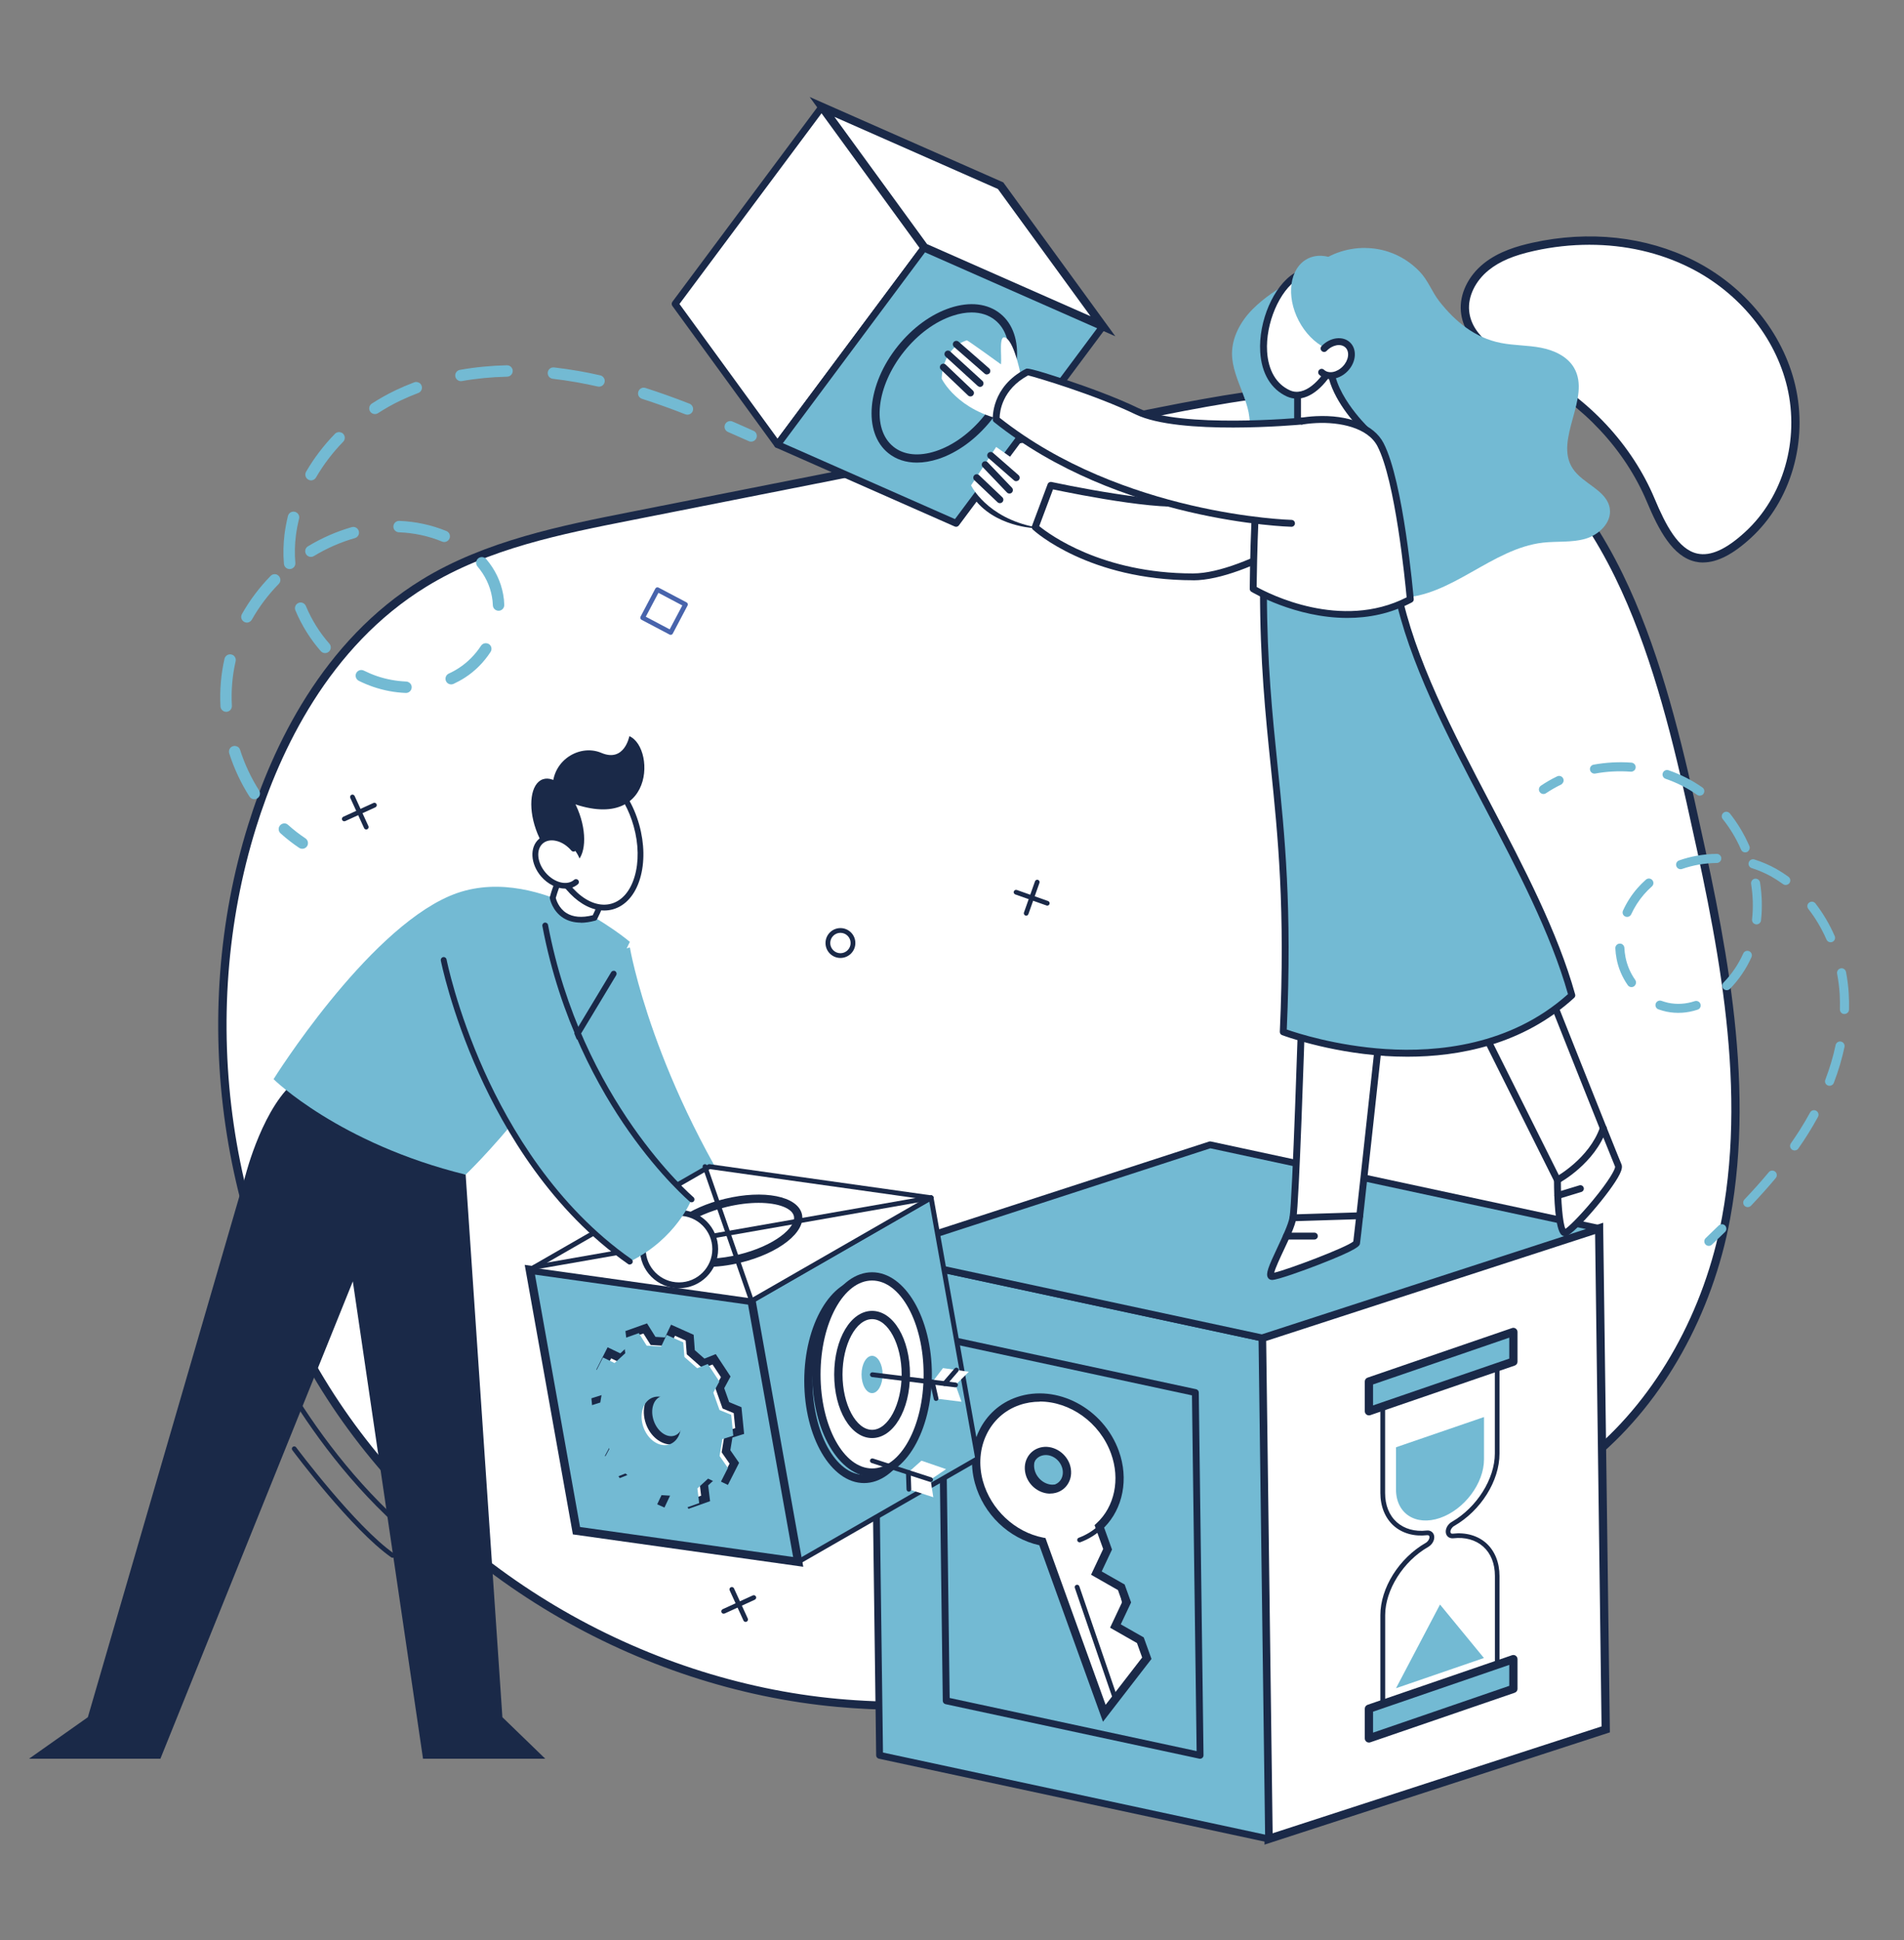 <?xml version="1.0" encoding="UTF-8"?>
<svg id="Ebene_1" xmlns="http://www.w3.org/2000/svg" version="1.1" viewBox="0 0 265.29 270.28">
  <rect x="0" y="0" width="265.29" height="270.28" fill="#808080" stroke="none"/>
  <!-- Generator: Adobe Illustrator 29.1.0, SVG Export Plug-In . SVG Version: 2.1.0 Build 142)  -->
  <defs>
    <style>
      .st0 {
        fill: #1a2948;
      }

      .st1 {
        fill: #73bad3;
      }

      .st2 {
        isolation: isolate;
      }

      .st3 {
        fill: #4864ac;
      }

      .st4 {
        fill: #fff;
      }
    </style>
  </defs>
  <g>
    <path class="st1" d="M66.15,161.98s-.08,0-.12-.02c-.62-.17-1.25-.37-1.87-.59-.25-.09-.38-.37-.29-.61.09-.25.37-.38.61-.29.59.21,1.19.4,1.79.56.26.07.41.33.34.59-.06.21-.25.36-.46.36Z"/>
    <path class="st1" d="M60.84,159.8c-.08,0-.16-.02-.24-.06-1.12-.64-2.21-1.37-3.23-2.19-.21-.17-.24-.47-.08-.67.17-.21.47-.24.67-.08.98.78,2.03,1.49,3.1,2.1.23.13.31.42.18.65-.09.16-.25.24-.42.24ZM54.88,155.04c-.13,0-.26-.05-.35-.16-.88-.96-1.69-2-2.4-3.08-.15-.22-.08-.52.14-.66.22-.15.52-.08.66.14.68,1.04,1.46,2.03,2.3,2.96.18.2.16.5-.03.68-.09.08-.21.13-.32.13ZM50.69,148.67c-.18,0-.36-.11-.44-.29-.41-.93-.77-1.9-1.05-2.86-.08-.28-.16-.55-.23-.83-.06-.26.09-.52.35-.58.26-.06.52.09.58.35.07.27.14.53.22.8.27.92.61,1.85,1.01,2.74.11.24,0,.53-.24.63-.06.03-.13.04-.19.04ZM48.83,141.28c-.25,0-.46-.19-.48-.44-.05-.61-.07-1.23-.07-1.84,0-.68.03-1.38.09-2.06.02-.26.25-.46.52-.44.26.02.46.25.44.52-.06.66-.08,1.32-.08,1.98,0,.59.02,1.18.07,1.77.02.26-.18.49-.44.52-.01,0-.03,0-.04,0ZM49.47,133.68s-.08,0-.12-.01c-.26-.06-.41-.32-.35-.58.31-1.26.72-2.51,1.22-3.7.1-.24.38-.36.63-.26.24.1.36.38.26.63-.48,1.15-.88,2.34-1.18,3.56-.05.22-.25.37-.47.37ZM57.81,130.75s-.08,0-.12-.01c-.9-.23-1.73-.6-2.46-1.1-.37-.26-.73-.55-1.06-.87-.19-.18-.2-.49-.01-.68.18-.19.49-.19.68-.01.29.28.61.54.94.77.63.44,1.36.76,2.15.96.26.06.41.33.35.58-.05.22-.25.36-.46.36ZM61.6,130.73c-.21,0-.41-.14-.46-.36-.07-.26.08-.52.34-.59,1.21-.32,2.22-.96,2.94-1.84.17-.21.47-.24.67-.07.21.17.24.47.07.67-.84,1.04-2.03,1.79-3.44,2.17-.04.01-.08.02-.12.02ZM52.43,126.65c-.09,0-.18-.02-.25-.07-.22-.14-.29-.44-.15-.66.05-.09.11-.17.17-.26-.09-.05-.17-.13-.21-.24-.48-1.21-.75-2.56-.78-3.9,0-.26.2-.48.47-.49.27-.01.48.2.49.47.03,1.13.24,2.27.61,3.3.5-.7,1.03-1.37,1.6-2,.18-.2.48-.21.68-.04.2.18.21.48.04.68-.82.92-1.58,1.93-2.25,2.99-.09.15-.25.23-.41.23ZM65.9,125.15c-.26,0-.47-.2-.48-.46-.05-1.2-.49-2.38-1.2-3.24-.17-.2-.14-.51.06-.68.2-.17.51-.14.68.06.85,1.01,1.37,2.4,1.43,3.81.01.26-.19.49-.46.5,0,0-.01,0-.02,0ZM57.63,121.11c-.16,0-.32-.08-.41-.23-.14-.23-.07-.52.16-.66,1.32-.8,2.62-1.19,3.88-1.16.26,0,.47.23.47.49,0,.26-.23.49-.49.47h-.12c-1.03,0-2.12.34-3.23,1.02-.08.05-.16.07-.25.07ZM52.23,118.21s-.09,0-.14-.02c-.25-.08-.4-.35-.32-.6.37-1.2.91-2.41,1.62-3.59.14-.23.43-.3.66-.17.23.14.3.43.17.66-.67,1.11-1.18,2.25-1.52,3.38-.06.21-.25.34-.46.34ZM56.07,111.65c-.11,0-.23-.04-.32-.12-.2-.18-.22-.48-.04-.68.09-.1.17-.19.26-.29.78-.86,1.64-1.67,2.54-2.42.2-.17.51-.14.68.06.17.2.14.51-.06.68-.87.72-1.7,1.51-2.45,2.33-.08.09-.17.18-.25.28-.09.11-.23.16-.36.16ZM61.94,106.77c-.16,0-.32-.08-.41-.23-.14-.23-.06-.52.16-.66,1.11-.67,2.28-1.27,3.47-1.77.24-.1.53.01.63.26.1.24-.01.53-.26.63-1.15.49-2.28,1.06-3.35,1.71-.08.05-.16.07-.25.07ZM87.53,106.11c-.08,0-.15-.02-.23-.06-1.1-.59-2.25-1.1-3.43-1.53-.25-.09-.38-.37-.29-.61.09-.25.36-.38.61-.29,1.22.44,2.42.97,3.56,1.59.23.13.32.42.2.65-.09.16-.25.25-.42.25ZM68.97,103.8c-.21,0-.41-.14-.46-.36-.07-.26.09-.52.34-.58,1.26-.33,2.55-.56,3.84-.69.26-.03.5.17.53.43.03.26-.17.5-.43.53-1.23.13-2.48.35-3.69.66-.04.01-.08.02-.12.02ZM80.35,103.52s-.06,0-.1,0c-1.23-.25-2.48-.41-3.72-.47-.26-.01-.47-.24-.45-.5.01-.26.23-.47.5-.45,1.29.07,2.59.23,3.87.49.26.05.43.31.37.57-.05.23-.25.38-.47.38Z"/>
    <path class="st1" d="M92.27,109.39c-.11,0-.23-.04-.32-.12-.47-.41-.96-.81-1.46-1.19-.21-.16-.25-.46-.1-.67.16-.21.46-.25.67-.1.52.39,1.03.81,1.52,1.23.2.17.22.48.04.68-.09.11-.23.16-.36.16Z"/>
  </g>
  <g>
    <g>
      <path class="st4" d="M240.5,169.69c-2.3,12.46-8.59,24.69-18.36,32.93-10.14,8.55-23.11,9.27-33.82,16.89-4.43,3.15-8.38,6.9-13.64,8.55-4.74,1.49-9.88,2.82-14.75,4.27-13.99,4.17-28.71,6.24-43.24,4.9-27.92-2.56-54.34-18.28-69.91-41.59-15.57-23.31-19.98-53.74-11.66-80.51,4.2-13.5,11.91-26.49,23.96-33.89,8.67-5.32,18.88-7.39,28.86-9.36,24.59-4.86,49.18-9.73,73.77-14.59,14.2-2.81,29.5-5.5,42.67.48,19.61,8.91,26.49,32.79,31.16,53.82,4.25,19.11,8.51,38.84,4.95,58.09Z"/>
      <path class="st0" d="M125.61,238.21c-3.04,0-6.03-.14-8.98-.41-13.78-1.26-27.55-5.79-39.83-13.09-12.27-7.3-22.82-17.24-30.51-28.75-7.69-11.51-12.83-25.06-14.88-39.19-2.05-14.13-.96-28.59,3.15-41.8,3.39-10.91,10.34-25.7,24.21-34.21,8.86-5.44,19.59-7.56,29.05-9.43l73.77-14.59c15.96-3.16,30.21-5.3,43.02.53,8.98,4.08,16,11.49,21.46,22.64,4.85,9.91,7.79,21.53,10.03,31.58,4.03,18.12,8.59,38.66,4.96,58.32h0c-2.45,13.26-9.22,25.39-18.56,33.26-5.5,4.63-11.89,7.03-18.08,9.35-5.34,2-10.86,4.07-15.78,7.57-1.04.74-2.08,1.53-3.09,2.3-3.25,2.48-6.61,5.04-10.71,6.33-2.76.87-5.7,1.7-8.54,2.49-2.05.58-4.18,1.17-6.22,1.78-11.89,3.55-23.45,5.33-34.48,5.33ZM186.14,54.76c-7.61,0-15.71,1.4-24.32,3.11l-73.77,14.59c-9.83,1.94-19.99,3.95-28.67,9.29-13.56,8.33-20.38,22.85-23.71,33.57-4.06,13.05-5.13,27.33-3.11,41.3,2.02,13.96,7.1,27.35,14.7,38.72,7.59,11.37,18.02,21.19,30.14,28.4,12.13,7.21,25.73,11.69,39.34,12.94,13.53,1.24,28-.4,43.02-4.88,2.05-.61,4.18-1.21,6.23-1.79,2.84-.8,5.77-1.62,8.51-2.48,3.91-1.23,7.04-3.62,10.36-6.15,1.01-.77,2.06-1.57,3.12-2.32,5.05-3.59,10.64-5.68,16.04-7.71,6.1-2.28,12.4-4.65,17.74-9.15,9.14-7.71,15.76-19.59,18.17-32.59,3.59-19.43-.94-39.85-4.95-57.86-2.22-9.99-5.14-21.52-9.94-31.32-5.34-10.9-12.18-18.13-20.9-22.1-5.67-2.58-11.67-3.55-18-3.55Z"/>
    </g>
    <g>
      <path class="st4" d="M213.59,52.1c-3.99-2.07-9.05-4.26-9.47-8.74-.22-2.38,1.11-4.71,2.98-6.19,1.87-1.49,4.21-2.25,6.54-2.77,7.37-1.63,15.33-.99,22.07,2.4,6.74,3.39,12.13,9.65,13.86,17,1.74,7.35-.45,15.64-6.01,20.74-7.48,6.87-10.81,1.73-13.56-4.83-3.13-7.48-9.25-13.88-16.42-17.6Z"/>
      <path class="st0" d="M237.3,78.37c-.36,0-.72-.04-1.07-.12-3.16-.69-5.12-4.41-6.76-8.33-3.04-7.25-8.93-13.56-16.15-17.32-.34-.18-.68-.35-1.03-.53-3.91-1.99-8.33-4.25-8.74-8.67-.22-2.39,1-4.95,3.19-6.7,2.13-1.7,4.74-2.43,6.77-2.88,7.88-1.75,15.85-.88,22.46,2.45,7.15,3.6,12.44,10.09,14.16,17.38,1.84,7.8-.58,16.16-6.18,21.3-2.49,2.29-4.68,3.41-6.65,3.41ZM221.46,34.1c-2.54,0-5.13.28-7.7.85-2.84.63-4.79,1.45-6.3,2.66-1.89,1.51-2.95,3.69-2.76,5.69.35,3.79,4.48,5.89,8.12,7.75.35.18.7.36,1.04.53h0c7.46,3.87,13.54,10.4,16.68,17.89,1.52,3.63,3.29,7.07,5.94,7.65,1.85.41,4.04-.58,6.69-3.02,5.3-4.86,7.59-12.79,5.84-20.19-1.65-6.96-6.71-13.17-13.56-16.61-4.22-2.12-9.02-3.2-13.99-3.2Z"/>
    </g>
  </g>
  <path class="st4" d="M157.68,114.72c0-12.57-10.19-22.75-22.75-22.75s-22.75,10.19-22.75,22.75,10.19,22.75,22.75,22.75,22.75-10.19,22.75-22.75Z"/>
  <g>
    <g class="st2">
      <g>
        <g>
          <polygon class="st4" points="222.81 171.14 223.73 240.93 176.76 256.2 175.84 186.4 222.81 171.14"/>
          <path class="st0" d="M176.19,256.99v-.78s-.93-70.22-.93-70.22l48.12-15.64v.78s.93,70.22.93,70.22l-48.12,15.64ZM176.42,186.82l.9,68.59,45.83-14.89-.9-68.59-45.83,14.89Z"/>
        </g>
        <path class="st0" d="M176.76,256.68c-.1,0-.2-.03-.28-.09-.12-.09-.2-.23-.2-.38l-.92-69.8c0-.21.13-.4.33-.46l46.97-15.26c.14-.05.3-.02.43.07.12.09.2.23.2.38l.92,69.8c0,.21-.13.4-.33.46l-46.97,15.26s-.1.02-.15.02ZM176.32,186.75l.91,68.79,46.02-14.95-.9-68.79-46.02,14.95Z"/>
      </g>
      <g>
        <g>
          <polygon class="st1" points="176.76 256.2 122.56 244.55 121.64 174.75 175.84 186.4 176.76 256.2"/>
          <path class="st0" d="M176.76,256.68s-.07,0-.1-.01l-54.2-11.65c-.22-.05-.38-.24-.38-.46l-.92-69.8c0-.15.06-.28.18-.38.11-.09.26-.13.4-.1l54.2,11.65c.22.05.38.24.38.46l.92,69.8c0,.15-.06.28-.18.38-.09.07-.19.11-.3.11ZM123.03,244.16l53.24,11.44-.91-68.81-53.24-11.44.91,68.81Z"/>
        </g>
        <g>
          <polygon class="st1" points="131.84 236.94 131.18 186.4 166.55 194 167.22 244.55 131.84 236.94"/>
          <path class="st0" d="M167.22,245.03s-.07,0-.1-.01l-35.38-7.6c-.22-.05-.38-.24-.38-.46l-.66-50.54c0-.15.06-.28.18-.38.11-.09.26-.13.4-.1l35.37,7.6c.22.05.38.24.38.46l.66,50.54c0,.15-.06.28-.18.38-.09.07-.19.11-.3.11ZM132.32,236.56l34.41,7.4-.65-49.56-34.41-7.4.65,49.56Z"/>
        </g>
      </g>
      <g>
        <polygon class="st1" points="175.84 186.4 121.64 174.75 168.61 159.49 222.81 171.14 175.84 186.4"/>
        <path class="st0" d="M175.84,186.88s-.07,0-.1-.01l-54.2-11.65c-.21-.05-.37-.23-.38-.44-.01-.22.12-.41.33-.48l46.97-15.26c.08-.03.17-.03.25-.01l54.2,11.65c.21.05.37.23.38.44.01.22-.12.41-.33.48l-46.97,15.26s-.1.02-.15.02ZM123.48,174.65l52.33,11.25,45.16-14.67-52.33-11.25-45.16,14.67Z"/>
      </g>
    </g>
    <g>
      <g>
        <path class="st4" d="M208.61,202.52v-14.43l-15.94,5.47v14.43c0,3.74,2.63,5.96,6.16,5.57.4-.05.69.2.69.6h0c0,.41-.29.85-.69,1.08-3.53,2.02-6.16,6.06-6.16,9.79v14.43l15.94-5.47v-14.43c0-3.74-2.63-5.96-6.16-5.57-.4.05-.69-.2-.69-.6h0c0-.41.29-.85.69-1.08,3.53-2.02,6.16-6.06,6.16-9.79Z"/>
        <path class="st0" d="M192.66,239.79c-.07,0-.13-.02-.19-.06-.09-.06-.14-.16-.14-.27v-14.43c0-3.8,2.6-7.94,6.32-10.08.3-.17.52-.51.52-.79,0-.07-.01-.16-.08-.22-.05-.05-.14-.07-.24-.06-1.82.21-3.48-.26-4.67-1.32-1.19-1.07-1.85-2.69-1.85-4.57v-14.43c0-.14.09-.27.22-.31l15.94-5.47c.1-.03.21-.02.3.04.09.06.14.16.14.27v14.43c0,3.8-2.6,7.94-6.32,10.08-.3.17-.52.51-.52.79,0,.07.01.16.08.22.05.05.14.07.24.06,1.82-.21,3.48.26,4.67,1.32,1.19,1.07,1.85,2.69,1.85,4.57v14.43c0,.14-.09.27-.22.31l-15.94,5.47s-.07.02-.11.02ZM198.91,213.22c.24,0,.46.08.63.23.19.17.3.42.3.71,0,.52-.34,1.07-.85,1.36-3.47,1.99-5.99,5.99-5.99,9.51v13.97l15.29-5.25v-14.2c0-1.71-.56-3.12-1.63-4.08-1.04-.93-2.52-1.35-4.16-1.16-.29.03-.56-.05-.76-.22-.19-.17-.3-.42-.3-.71,0-.52.34-1.07.85-1.36,3.47-1.99,5.99-5.99,5.99-9.51v-13.97l-15.29,5.25v14.2c0,1.71.56,3.12,1.63,4.08,1.05.93,2.52,1.35,4.16,1.16.04,0,.09,0,.13,0Z"/>
      </g>
      <path class="st1" d="M200.64,211.48h0c-3.38,1.16-6.13-.61-6.13-3.96v-5.89l12.26-4.21v5.89c0,3.35-2.74,7-6.13,8.17Z"/>
      <polygon class="st1" points="194.51 235.2 200.64 223.54 206.76 230.99 194.51 235.2"/>
      <g>
        <polygon class="st1" points="210.86 189.7 190.73 196.61 190.73 192.47 210.86 185.56 210.86 189.7"/>
        <path class="st0" d="M190.73,197.19c-.12,0-.24-.04-.33-.11-.15-.11-.24-.28-.24-.47v-4.14c0-.25.16-.46.39-.54l20.13-6.91c.18-.06.37-.03.52.08.15.11.24.28.24.47v4.14c0,.25-.16.46-.39.54l-20.13,6.91c-.06.02-.12.03-.19.03ZM191.31,192.88v2.92l18.98-6.52v-2.92l-18.98,6.52ZM210.86,189.7h0,0Z"/>
      </g>
      <g>
        <polygon class="st1" points="210.86 235.29 190.73 242.2 190.73 238.06 210.86 231.14 210.86 235.29"/>
        <path class="st0" d="M190.73,242.77c-.12,0-.24-.04-.33-.11-.15-.11-.24-.28-.24-.47v-4.14c0-.25.16-.46.39-.54l20.13-6.91c.18-.06.37-.03.52.08.15.11.24.28.24.47v4.14c0,.25-.16.46-.39.54l-20.13,6.91c-.06.02-.12.03-.19.03ZM191.31,238.47v2.92l18.98-6.52v-2.92l-18.98,6.52ZM210.86,235.29h0,0Z"/>
      </g>
    </g>
    <g>
      <g>
        <path class="st4" d="M155.35,202.34c-2.03-5.64-8.18-8.96-13.49-7.15-4.47,1.53-6.82,6.38-5.47,11.29,1.21,4.37,4.85,7.52,8.85,8.29l8.62,23.91,5.93-7.67-.9-2.51-3.48-1.98,1.57-3.32-.75-2.07-3.48-1.98,1.57-3.32-1.15-3.18c2.61-2.41,3.59-6.39,2.17-10.32ZM145.07,202.23c1.37-.36,2.9.51,3.42,1.94.52,1.44-.17,2.9-1.54,3.26-1.37.36-2.9-.51-3.42-1.94-.52-1.44.17-2.9,1.54-3.26Z"/>
        <path class="st0" d="M153.68,239.87l-8.87-24.59c-4.27-.95-7.77-4.31-8.97-8.64-1.44-5.21,1.07-10.36,5.83-11.99,5.56-1.9,12.07,1.53,14.22,7.5h0c1.4,3.87.59,8.02-2.05,10.67l1.1,3.06-1.44,3.05,3.2,1.82.9,2.5-1.44,3.05,3.2,1.82,1.08,3-6.76,8.75ZM144.88,195.28c-.95,0-1.91.15-2.83.47-4.18,1.43-6.37,5.98-5.1,10.59,1.1,3.96,4.47,7.12,8.4,7.88l.32.06,8.38,23.23,5.09-6.59-.72-2.01-3.75-2.14,1.69-3.59-.59-1.65-3.75-2.14,1.69-3.59-1.2-3.32.28-.26c2.52-2.32,3.31-6.13,2.02-9.7-1.58-4.38-5.75-7.26-9.93-7.26ZM146.32,208.09c-1.41,0-2.81-.96-3.33-2.41-.31-.87-.27-1.81.14-2.58.37-.71,1.01-1.22,1.8-1.43h0c1.65-.44,3.49.6,4.11,2.3.31.87.27,1.82-.14,2.58-.37.71-1.01,1.22-1.8,1.43-.26.07-.52.1-.78.1ZM145.22,202.78c-.47.12-.85.43-1.07.85-.25.48-.28,1.09-.07,1.66.42,1.16,1.64,1.87,2.73,1.58.47-.12.85-.43,1.07-.85.25-.48.28-1.09.07-1.66-.42-1.16-1.64-1.87-2.73-1.58Z"/>
      </g>
      <path class="st0" d="M150.42,214.87c-.13,0-.26-.08-.31-.21-.06-.17.02-.36.19-.42,2.2-.82,3.91-2.47,4.82-4.65,1.02-2.45.92-5.37-.28-8.01-2.36-5.2-8.26-7.96-13.14-6.15-.17.06-.36-.02-.42-.19-.06-.17.02-.36.19-.42,5.2-1.93,11.46.98,13.97,6.49,1.27,2.8,1.38,5.92.29,8.54-.98,2.35-2.82,4.13-5.2,5.01-.04.01-.08.02-.11.02Z"/>
      <path class="st0" d="M159.8,231.35c-.13,0-.26-.08-.31-.22l-.86-2.39-3.37-1.92c-.15-.09-.21-.27-.13-.43l1.28-2.72-.46-2.32-3.34-1.9c-.15-.09-.21-.27-.14-.43l1.51-3.2-1.1-3.05c-.06-.17.03-.36.2-.42.17-.06.36.03.42.2l1.15,3.18c.03.08.03.17-.01.25l-1.44,3.04,3.21,1.83c.08.05.14.13.16.22l.51,2.57c.01.07,0,.14-.03.2l-1.2,2.54,3.21,1.83c.07.04.12.1.15.17l.9,2.51c.06.17-.03.36-.2.42-.04.01-.07.02-.11.02Z"/>
      <path class="st0" d="M146.7,207.5c-.87,0-1.77-.39-2.43-1.13-.55-.62-.86-1.4-.85-2.2,0-.81.32-1.53.89-2.04.14-.12.34-.11.47.03.12.14.11.34-.03.47-.43.38-.67.93-.67,1.55,0,.63.24,1.26.69,1.76.91,1.03,2.38,1.21,3.28.41.14-.12.34-.11.47.03.12.14.11.34-.03.47-.5.44-1.13.66-1.78.66Z"/>
      <path class="st0" d="M155.41,237.03c-.14,0-.26-.09-.31-.22l-5.34-15.59c-.06-.17.03-.36.21-.42.17-.06.36.03.42.21l5.34,15.59c.06.17-.03.36-.21.42-.04.01-.07.02-.11.02Z"/>
    </g>
  </g>
  <g>
    <g>
      <path class="st1" d="M238.49,173.43c-.25.21-.62.19-.85-.05-.24-.25-.23-.65.02-.89.6-.58,1.21-1.16,1.81-1.75.25-.24.65-.24.89,0,.24.25.24.65,0,.89-.6.59-1.21,1.17-1.82,1.76-.01.01-.03.02-.04.03Z"/>
      <path class="st1" d="M243.91,168.03c-.24.2-.6.19-.83-.03-.25-.24-.26-.64-.02-.89,1.26-1.33,2.37-2.57,3.39-3.8.22-.27.62-.3.89-.08.27.22.3.62.08.89-1.04,1.25-2.17,2.51-3.44,3.85-.02.02-.04.04-.06.06ZM250.45,160.14c-.21.17-.52.19-.76.03-.29-.2-.36-.59-.16-.88.46-.66.9-1.32,1.31-1.97.48-.76.94-1.55,1.36-2.32.17-.31.55-.42.85-.25.31.17.42.55.25.86-.43.8-.91,1.61-1.4,2.39-.42.67-.87,1.35-1.34,2.02-.03.05-.07.09-.12.13ZM255.31,151.13c-.17.14-.4.18-.62.1-.33-.12-.49-.49-.36-.81.61-1.61,1.1-3.23,1.43-4.82.07-.34.41-.56.75-.49.34.07.56.41.49.75-.35,1.65-.85,3.34-1.49,5.01-.04.11-.11.2-.19.26ZM257.38,141.13c-.11.09-.26.14-.41.14-.35,0-.62-.3-.61-.65.02-.71,0-1.43-.03-2.13-.06-.95-.18-1.9-.36-2.84-.07-.34.16-.67.5-.74.34-.07.67.16.74.5.19.99.32,2,.38,3,.04.74.06,1.49.04,2.24,0,.19-.09.36-.23.47ZM255.46,131.13s-.09.06-.14.09c-.32.14-.69,0-.83-.32-.68-1.55-1.53-2.99-2.53-4.27-.21-.28-.18-.67.11-.88.28-.21.67-.16.88.11,1.06,1.37,1.96,2.89,2.68,4.54.12.27.04.57-.18.74ZM240.99,137.81c-.25.2-.61.19-.84-.04-.25-.24-.25-.64,0-.89,1.12-1.14,2.07-2.54,2.74-4.04.14-.32.52-.46.83-.32.32.14.46.52.32.83-.73,1.63-1.77,3.16-3,4.41-.02.02-.03.03-.05.05ZM236.72,140.56c-.06.05-.13.09-.2.11-1.45.48-2.91.56-4.34.27-.37-.08-.75-.19-1.11-.32-.33-.12-.49-.48-.37-.81.12-.33.48-.49.81-.37.31.11.62.2.93.27,1.21.25,2.45.18,3.69-.23.33-.11.69.07.8.4.08.26,0,.53-.2.69ZM245.15,128.64c-.13.1-.29.16-.47.14-.35-.04-.6-.35-.56-.69.18-1.62.13-3.29-.13-4.95-.05-.34.18-.67.52-.72.34-.05.67.18.72.52.28,1.77.33,3.55.14,5.28-.02.17-.1.32-.23.42ZM249.2,123.15c-.22.18-.53.19-.77.02-.51-.37-1.04-.71-1.57-1.02-.87-.49-1.81-.9-2.79-1.21-.33-.1-.52-.46-.41-.79.1-.33.46-.52.79-.41,1.07.34,2.09.78,3.04,1.31.58.33,1.15.7,1.7,1.1.28.21.34.6.14.88-.03.04-.07.08-.11.12ZM227.72,137.38s-.03.02-.04.03c-.29.2-.68.13-.88-.16-.78-1.11-1.32-2.39-1.56-3.69-.09-.47-.15-.96-.17-1.44-.02-.35.25-.64.6-.66.35-.02.64.25.66.6.02.43.07.85.15,1.26.21,1.12.68,2.23,1.36,3.2.19.27.13.64-.12.85ZM243.57,118.61s-.09.07-.15.09c-.32.14-.69,0-.83-.33-.67-1.54-1.53-2.97-2.55-4.25-.22-.27-.18-.68.1-.89.27-.22.67-.17.89.1,1.09,1.37,2,2.89,2.71,4.53.12.27.03.57-.18.74ZM239.59,120.09c-.11.09-.24.14-.39.14-1.68.02-3.31.3-4.83.83-.33.12-.69-.06-.8-.39-.12-.33.06-.69.39-.8,1.65-.58,3.42-.89,5.24-.91.35,0,.63.28.64.62,0,.2-.09.38-.23.5ZM227.11,127.6c-.18.15-.43.19-.66.09-.32-.14-.46-.52-.31-.83.51-1.12,1.17-2.15,1.97-3.08.38-.43.79-.85,1.22-1.23.27-.23.66-.2.89.06.23.26.2.66-.06.89-.39.34-.76.72-1.1,1.11-.72.83-1.32,1.77-1.78,2.77-.04.09-.1.17-.18.23ZM237.23,110.71c-.21.17-.52.19-.76.03-1.33-.94-2.81-1.69-4.4-2.24-.33-.11-.5-.47-.39-.8.11-.33.47-.5.8-.39,1.7.59,3.29,1.39,4.72,2.4.29.2.35.59.15.88-.03.05-.07.09-.12.13ZM227.66,107.37c-.12.1-.28.15-.44.14-1.66-.12-3.33-.04-4.95.26-.34.06-.67-.17-.73-.51-.06-.34.16-.67.51-.73,1.73-.31,3.5-.41,5.27-.28.35.03.61.33.58.68-.01.18-.1.34-.23.44Z"/>
      <path class="st1" d="M217.64,109.22s-.08.06-.12.08c-.73.36-1.44.76-2.11,1.21-.29.2-.68.12-.88-.17s-.12-.68.17-.88c.71-.48,1.47-.92,2.26-1.3.31-.15.69-.02.84.29.13.27.05.58-.17.76Z"/>
    </g>
    <g>
      <path class="st1" d="M105.04,60.04c.36.2.51.64.34,1.02-.18.4-.65.58-1.05.4-.96-.43-1.93-.86-2.9-1.28-.4-.17-.59-.64-.41-1.04.17-.4.64-.59,1.05-.41.97.42,1.95.85,2.91,1.29.02,0,.04.02.06.03Z"/>
      <path class="st1" d="M96.16,56.28c.34.19.5.61.36.99-.16.41-.62.61-1.03.45-2.14-.84-4.12-1.54-6.04-2.16-.42-.13-.65-.58-.51-1,.13-.42.58-.65,1-.51,1.95.63,3.96,1.34,6.13,2.19.03.01.06.03.09.04ZM83.85,52.38c.3.17.47.52.39.87-.1.43-.52.7-.95.6-.98-.22-1.97-.42-2.92-.59-1.12-.2-2.25-.36-3.35-.49-.44-.05-.75-.44-.7-.88.05-.44.44-.75.88-.7,1.14.13,2.3.3,3.46.5.98.17,1.99.38,3,.61.07.02.14.04.21.08ZM71.03,50.99c.24.13.41.39.41.68,0,.44-.34.8-.78.81-2.17.05-4.29.25-6.3.61-.43.08-.84-.21-.92-.64-.08-.43.21-.84.64-.92,2.1-.37,4.3-.59,6.55-.64.14,0,.28.03.4.1ZM58.38,53.31c.16.09.29.23.36.42.15.41-.05.87-.46,1.02-.84.32-1.67.67-2.47,1.05-1.08.51-2.13,1.11-3.14,1.76-.37.24-.86.13-1.1-.23-.24-.37-.13-.86.23-1.1,1.07-.69,2.19-1.32,3.32-1.86.84-.4,1.71-.77,2.59-1.1.23-.09.47-.06.66.05ZM47.63,60.29c.06.03.12.08.17.13.31.31.32.81.02,1.12-1.49,1.53-2.76,3.21-3.79,4.98-.22.38-.7.53-1.09.29-.38-.22-.51-.71-.29-1.09,1.09-1.88,2.44-3.66,4.02-5.28.25-.26.65-.31.95-.14ZM62.28,74.02c.35.19.51.62.35,1-.17.41-.63.6-1.04.43-1.86-.77-3.94-1.22-6.01-1.29-.44-.02-.78-.38-.77-.82.02-.44.38-.78.82-.77,2.25.08,4.52.57,6.56,1.41.03.01.05.02.08.04ZM67.52,77.7c.08.05.16.11.22.18,1.24,1.46,2.04,3.12,2.37,4.94.09.47.14.96.15,1.45.01.44-.33.81-.77.82-.44.01-.81-.33-.82-.77-.01-.41-.06-.82-.13-1.21-.28-1.54-.96-2.95-2.01-4.19-.28-.33-.24-.84.09-1.12.26-.22.62-.24.9-.09ZM49.61,73.51c.18.1.32.27.38.48.12.42-.12.86-.55.98-1.98.56-3.9,1.41-5.71,2.5-.38.23-.86.11-1.09-.27-.23-.38-.11-.86.27-1.09,1.93-1.17,3.98-2.06,6.1-2.67.21-.06.42-.03.6.07ZM41.28,71.38c.31.17.48.53.39.89-.19.77-.34,1.55-.44,2.32-.16,1.25-.19,2.54-.08,3.83.04.44-.29.82-.73.86-.44.04-.82-.29-.86-.73-.12-1.4-.08-2.81.09-4.17.11-.83.27-1.68.47-2.5.11-.43.54-.68.96-.58.07.02.13.04.19.07ZM68.07,89.7s.03.02.05.03c.37.24.47.73.23,1.1-.93,1.43-2.16,2.67-3.56,3.57-.51.33-1.05.62-1.6.88-.4.18-.87,0-1.05-.39-.18-.4,0-.87.39-1.05.49-.22.96-.48,1.4-.77,1.21-.78,2.28-1.86,3.09-3.1.23-.35.69-.46,1.05-.26ZM38.66,80.1c.06.03.12.08.17.13.31.31.32.81.01,1.12-1.48,1.51-2.74,3.19-3.75,4.98-.22.38-.71.53-1.08.3-.38-.22-.52-.7-.3-1.08,1.08-1.92,2.43-3.71,4-5.32.25-.26.64-.31.95-.14ZM42.27,84.04c.15.08.28.22.35.39.82,1.95,1.92,3.72,3.27,5.24.29.33.26.83-.07,1.12-.33.29-.83.26-1.12-.07-1.46-1.66-2.65-3.57-3.54-5.68-.17-.4.02-.87.43-1.04.23-.1.48-.08.69.04ZM56.95,95.05c.26.14.43.42.41.73-.02.44-.39.78-.83.76-1.54-.06-3.07-.35-4.53-.85-.68-.23-1.36-.52-2.01-.84-.39-.21-.55-.67-.36-1.07.2-.39.67-.55,1.07-.35.59.29,1.2.55,1.81.76,1.32.45,2.69.7,4.08.76.13,0,.25.04.35.1ZM32.44,91.25c.3.17.47.52.39.88-.46,2-.64,4.08-.52,6.2.02.44-.31.81-.75.84-.44.02-.81-.31-.84-.75-.12-2.26.07-4.5.56-6.64.1-.43.53-.69.95-.6.07.02.14.04.2.08ZM33.08,104.01c.17.09.31.25.37.45.64,2,1.53,3.9,2.65,5.66.24.37.13.86-.24,1.1-.37.24-.86.13-1.1-.24-1.19-1.87-2.14-3.89-2.82-6.02-.13-.42.09-.87.51-1,.22-.07.44-.04.63.06Z"/>
      <path class="st1" d="M39.99,114.81c.05.03.1.06.15.11.76.69,1.58,1.32,2.42,1.88.36.24.46.74.22,1.1-.24.36-.74.46-1.1.22-.9-.6-1.77-1.28-2.59-2.02-.33-.29-.35-.8-.06-1.12.25-.28.66-.34.97-.17Z"/>
    </g>
    <path class="st0" d="M56.82,213.79c-.08,0-.15-.03-.22-.08-15.44-13.32-22.61-31.63-22.68-31.82-.07-.17.02-.36.19-.43.17-.07.36.02.43.19.07.18,7.18,18.34,22.5,31.55.14.12.15.33.03.46-.07.08-.16.11-.25.11Z"/>
    <path class="st0" d="M54.69,217.02c-.07,0-.13-.02-.19-.06-5.47-3.84-13.44-14.48-13.77-14.93-.11-.15-.08-.35.07-.46.15-.11.35-.08.46.07.08.11,8.24,11.01,13.62,14.79.15.1.18.31.08.46-.06.09-.17.14-.27.14Z"/>
    <g>
      <path class="st0" d="M145.92,126.17s-.07,0-.11-.02l-4.35-1.54c-.17-.06-.26-.25-.2-.42.06-.17.25-.26.42-.2l4.35,1.54c.17.06.26.25.2.42-.05.14-.18.22-.31.22Z"/>
      <path class="st0" d="M142.98,127.57s-.07,0-.11-.02c-.17-.06-.26-.25-.2-.42l1.54-4.35c.06-.17.25-.26.42-.2.17.06.26.25.2.42l-1.54,4.35c-.05.14-.18.22-.31.22Z"/>
    </g>
    <g>
      <path class="st0" d="M51.03,115.56c-.13,0-.24-.07-.3-.19l-1.92-4.2c-.08-.17,0-.36.16-.44.17-.08.36,0,.44.16l1.92,4.2c.08.17,0,.36-.16.44-.04.02-.09.03-.14.03Z"/>
      <path class="st0" d="M47.97,114.42c-.13,0-.24-.07-.3-.19-.08-.17,0-.36.16-.44l4.2-1.92c.17-.08.36,0,.44.16.08.17,0,.36-.16.44l-4.2,1.92s-.09.03-.14.03Z"/>
    </g>
    <g>
      <path class="st0" d="M103.89,225.96c-.13,0-.24-.07-.3-.19l-1.92-4.2c-.08-.17,0-.36.16-.44.17-.08.36,0,.44.16l1.92,4.2c.08.17,0,.36-.16.44-.04.02-.09.03-.14.03Z"/>
      <path class="st0" d="M100.83,224.82c-.13,0-.24-.07-.3-.19-.08-.17,0-.36.16-.44l4.2-1.92c.17-.08.36,0,.44.16.08.17,0,.36-.16.44l-4.2,1.92s-.09.03-.14.03Z"/>
    </g>
    <path class="st0" d="M46.61,167.08c-1.15,0-2.08-.93-2.08-2.08s.93-2.08,2.08-2.08,2.08.93,2.08,2.08-.93,2.08-2.08,2.08ZM46.61,163.58c-.78,0-1.42.64-1.42,1.42s.64,1.42,1.42,1.42,1.42-.64,1.42-1.42-.64-1.42-1.42-1.42Z"/>
    <path class="st0" d="M117.1,133.46c-1.15,0-2.08-.93-2.08-2.08s.93-2.08,2.08-2.08,2.08.93,2.08,2.08-.93,2.08-2.08,2.08ZM117.1,129.96c-.78,0-1.42.64-1.42,1.42s.64,1.42,1.42,1.42,1.42-.64,1.42-1.42-.64-1.42-1.42-1.42Z"/>
    <path class="st3" d="M93.45,88.45c-.05,0-.11-.01-.15-.04l-3.91-2.06c-.16-.08-.22-.28-.14-.44l2.06-3.91c.08-.16.28-.22.44-.14l3.91,2.06c.16.08.22.28.14.44l-2.06,3.91c-.04.08-.11.14-.19.16-.03,0-.06.01-.1.01ZM89.98,85.92l3.33,1.76,1.76-3.33-3.33-1.76-1.76,3.33Z"/>
    <rect class="st4" x="123.78" y="99.62" width="4.42" height="4.43" transform="translate(62 -46.99) rotate(27.79)"/>
  </g>
  <g>
    <g>
      <path class="st4" d="M104.7,172.47c2.78,0,5.04,2.26,5.04,5.04s-2.26,5.04-5.04,5.04-5.04-2.26-5.04-5.04,2.26-5.04,5.04-5.04h0Z"/>
      <path class="st0" d="M104.7,182.97c-3.01,0-5.45-2.45-5.45-5.45s2.44-5.45,5.45-5.45,5.45,2.45,5.45,5.45-2.44,5.45-5.45,5.45ZM104.7,172.88c-2.56,0-4.64,2.08-4.64,4.64s2.08,4.64,4.64,4.64,4.64-2.08,4.64-4.64-2.08-4.64-4.64-4.64Z"/>
    </g>
    <path class="st1" d="M73.55,136.45l14.21-4.46s3.13,18.62,17.83,40.18l-8.64,5.34s-17.24-14.21-23.39-41.06h0Z"/>
    <path class="st0" d="M64.88,163.65l5.12,75.59,5.97,5.78h-17.03l-9.78-66.5-26.81,66.5H4.05l8.19-5.78,21.99-75.59s2.51-9.89,7.3-13.3l23.35,13.3h0Z"/>
    <path class="st1" d="M38.12,150.35s9.1,8.96,26.76,13.3c0,0,13.65-12.93,22.88-32.43,0,0-13.38-11.44-25.12-6.39-11.74,5.05-24.52,25.51-24.52,25.51h0Z"/>
    <path class="st0" d="M80.21,144.86c-.07,0-.14-.02-.21-.06-.19-.12-.25-.36-.14-.56l5.3-8.8c.12-.19.37-.25.56-.14.19.12.25.36.14.56l-5.3,8.8c-.08.13-.21.2-.35.2Z"/>
    <g>
      <path class="st4" d="M77.01,125.07s.73,4.16,5.85,2.78c4.95-9.73-2.93-13.34-5.85-2.78Z"/>
      <path class="st0" d="M80.93,128.54c-.94,0-1.76-.22-2.46-.66-1.53-.98-1.85-2.66-1.86-2.73-.01-.06,0-.12,0-.18,1.04-3.78,2.88-6.27,4.91-6.65.98-.19,1.9.18,2.51,1,1.04,1.39,1.37,4.41-.83,8.73-.05.1-.14.18-.26.21-.73.2-1.41.3-2.04.3ZM77.43,125.08c.08.31.43,1.45,1.49,2.12.92.58,2.15.69,3.67.31,1.23-2.48,2.16-5.93.82-7.71-.43-.57-1.04-.81-1.71-.69-1.32.25-3.12,1.95-4.26,5.98ZM77.01,125.07h0,0Z"/>
    </g>
    <g>
      <g>
        <path class="st4" d="M79.91,107.09c3.36-.94,7.29,2.6,8.77,7.9,1.48,5.3-.04,10.37-3.39,11.3-3.36.94-7.29-2.6-8.77-7.9-1.48-5.3.04-10.37,3.39-11.31h0Z"/>
        <path class="st0" d="M84.19,126.85c-3.26,0-6.7-3.44-8.07-8.34-.74-2.64-.78-5.3-.12-7.51.68-2.27,2.03-3.8,3.79-4.29,3.57-1,7.73,2.67,9.27,8.18.74,2.64.78,5.3.12,7.51-.68,2.27-2.03,3.8-3.79,4.29-.4.11-.8.16-1.2.16ZM81.03,107.34c-.34,0-.68.04-1.01.14-1.48.42-2.63,1.75-3.23,3.74-.62,2.06-.58,4.57.12,7.06,1.42,5.08,5.13,8.5,8.27,7.62,1.49-.42,2.63-1.74,3.23-3.74.62-2.06.58-4.57-.12-7.06-1.27-4.54-4.37-7.76-7.26-7.76Z"/>
      </g>
      <path class="st0" d="M80.75,113.41c1.15,3.26.72,6.39-.96,6.98-1.68.59-3.97-1.57-5.12-4.84s-.72-6.39.96-6.98c1.68-.59,3.97,1.57,5.12,4.84Z"/>
      <path class="st4" d="M79.91,118.23c1.35,1.57,1.5,3.65.34,4.65s-3.2.53-4.54-1.04c-1.35-1.57-1.5-3.65-.34-4.65,1.16-1,3.2-.53,4.54,1.04Z"/>
      <path class="st0" d="M78.75,123.8c-1.14,0-2.41-.6-3.36-1.7-1.49-1.74-1.62-4.08-.29-5.22.66-.57,1.57-.76,2.56-.53.94.22,1.85.79,2.56,1.62.15.17.13.43-.04.57-.17.15-.43.13-.57-.04-.6-.69-1.35-1.18-2.12-1.35-.73-.17-1.39-.04-1.85.35-.99.85-.82,2.68.38,4.08,1.2,1.4,2.98,1.85,3.97,1,.17-.15.43-.13.57.04.15.17.13.43-.04.57-.49.42-1.1.62-1.76.62Z"/>
      <path class="st0" d="M77.1,110.79c-.82-4.52,3.47-7.27,6.69-5.9,3.22,1.37,3.9-2.33,3.9-2.33,3.86,1.67,3.47,15.18-10.59,8.23Z"/>
    </g>
    <g>
      <g class="st2">
        <g>
          <polygon class="st1" points="129.73 166.87 136.23 203.22 111.21 217.6 104.72 181.24 129.73 166.87"/>
          <path class="st0" d="M111.21,217.94s-.1-.01-.14-.03c-.1-.05-.17-.14-.19-.25l-6.49-36.35c-.03-.14.04-.28.17-.36l25.01-14.38c.1-.06.21-.06.31-.01.1.05.17.14.19.25l6.49,36.35c.03.14-.04.28-.17.36l-25.01,14.38c-.05.03-.11.05-.17.05ZM105.1,181.42l6.37,35.64,24.38-14.02-6.37-35.64-24.38,14.01Z"/>
        </g>
        <g>
          <g>
            <polygon class="st1" points="111.21 217.6 80.32 213.25 73.83 176.9 104.72 181.24 111.21 217.6"/>
            <path class="st0" d="M111.92,218.28l-32.1-4.51-6.71-37.55,32.1,4.51,6.71,37.55ZM80.81,212.74l29.7,4.18-6.28-35.16-29.69-4.18,6.28,35.16Z"/>
          </g>
          <path class="st0" d="M111.21,217.94s-.03,0-.05,0l-30.9-4.35c-.15-.02-.26-.13-.29-.28l-6.49-36.35c-.02-.11.01-.22.09-.3.08-.08.19-.12.29-.1l30.9,4.35c.15.02.26.13.29.28l6.49,36.36c.02.11-.01.22-.09.3-.06.07-.15.1-.25.1ZM80.61,212.95l30.18,4.25-6.37-35.65-30.18-4.25,6.37,35.65Z"/>
        </g>
        <g>
          <polygon class="st4" points="104.72 181.24 73.83 176.9 98.84 162.52 129.73 166.87 104.72 181.24"/>
          <path class="st0" d="M104.72,181.59s-.03,0-.05,0l-30.9-4.35c-.14-.02-.26-.13-.29-.27-.03-.14.04-.29.17-.36l25.01-14.38c.07-.04.14-.05.22-.04l30.9,4.35c.14.02.26.13.29.27.03.14-.04.29-.17.36l-25.01,14.38c-.05.03-.11.05-.17.05ZM74.86,176.7l29.79,4.19,24.05-13.82-29.79-4.19-24.05,13.82Z"/>
        </g>
      </g>
      <g>
        <g>
          <path class="st4" d="M100.28,193.35l.84-1.55c-.84-1.27-.77-1.17-1.61-2.44l-1.48.59c-.76-.67-1.02-.9-1.78-1.57l-.16-2.03c-1.21-.54-1.12-.5-2.32-1.04l-.76,1.62c-.86-.05-1.16-.07-2.02-.12l-1.09-1.74c-1.11.4-1.03.37-2.14.76l.25,2.04c-.63.58-.85.79-1.49,1.37l-1.61-.78c-.6,1.18-.55,1.09-1.15,2.27l1.16,1.67c-.17,1-.22,1.35-.39,2.34l-1.52.48c.15,1.51.14,1.4.29,2.91l1.63.67c.37,1.03.49,1.39.86,2.42l-.84,1.55c.84,1.27.77,1.17,1.61,2.44l1.48-.59c.76.67,1.02.9,1.78,1.57l.16,2.03c1.21.54,1.12.5,2.32,1.04l.76-1.62c.86.05,1.16.07,2.02.13l1.09,1.74c1.11-.4,1.03-.37,2.14-.76l-.25-2.04c.63-.58.85-.79,1.49-1.37l1.61.78c.6-1.18.55-1.09,1.15-2.27l-1.16-1.67c.17-1,.22-1.35.39-2.34l1.52-.48c-.15-1.51-.14-1.4-.29-2.91l-1.63-.67c-.37-1.03-.49-1.39-.86-2.42ZM94.19,200.55c-1.37.49-3.01-.58-3.65-2.38-.64-1.8-.05-3.66,1.33-4.15,1.37-.49,3.01.58,3.65,2.38.64,1.8.05,3.66-1.33,4.15Z"/>
          <path class="st0" d="M95.93,210.21l-1.18-1.88-1.33-.08-.84,1.78-3.15-1.41-.16-2.14-1.34-1.18-1.58.63-2.06-3.12.88-1.63-.69-1.94-1.71-.71-.37-3.72,1.63-.51.29-1.76-1.22-1.76,1.56-3.08,1.77.85.98-.91-.27-2.2,3.01-1.07,1.18,1.88,1.33.08.84-1.78,3.15,1.41.16,2.14,1.34,1.18,1.58-.63,2.06,3.12-.88,1.63.69,1.94,1.71.71.37,3.72-1.63.51-.29,1.76,1.22,1.76-1.56,3.08-1.77-.85-.98.91.27,2.2-3.01,1.07ZM92.7,207.06l2.7.17,1.01,1.6,1.28-.45-.23-1.87,1.99-1.84,1.46.7.74-1.46-1.1-1.58.48-2.92,1.41-.44-.21-2.1-1.55-.64-1.03-2.9.8-1.47-1.17-1.76-1.37.54-2.22-1.96-.15-1.92-1.49-.67-.69,1.46-2.7-.17-1.01-1.6-1.28.45.23,1.87-1.99,1.84-1.46-.7-.74,1.46,1.1,1.58-.48,2.92-1.41.44.21,2.1,1.55.64,1.03,2.91-.8,1.47,1.17,1.76,1.37-.54,2.22,1.96.15,1.92,1.49.67.69-1.46ZM93.51,201.25c-1.43,0-2.89-1.14-3.51-2.88-.35-.99-.39-2.03-.1-2.94.31-.96.94-1.65,1.77-1.95.84-.3,1.76-.16,2.61.39.79.52,1.42,1.35,1.78,2.34.35.99.39,2.03.1,2.93-.31.96-.94,1.65-1.77,1.95h0c-.29.1-.58.15-.87.15ZM92.57,194.48c-.17,0-.34.03-.5.08-.49.17-.87.61-1.06,1.21-.21.66-.18,1.44.09,2.2.53,1.5,1.84,2.41,2.91,2.03h0c.49-.17.87-.61,1.06-1.21.21-.66.18-1.44-.09-2.2-.27-.75-.74-1.38-1.32-1.76-.36-.24-.73-.36-1.09-.36Z"/>
        </g>
        <path class="st1" d="M99.39,194.02l.84-1.55c-.84-1.27-.77-1.17-1.61-2.44l-1.48.59c-.76-.67-1.02-.9-1.78-1.57l-.16-2.03c-1.21-.54-1.12-.5-2.32-1.04l-.76,1.62c-.86-.05-1.16-.07-2.02-.13l-1.09-1.74c-1.11.4-1.03.37-2.14.76l.25,2.04c-.63.58-.85.79-1.49,1.37l-1.61-.78c-.6,1.18-.55,1.09-1.15,2.27l1.16,1.67c-.17,1-.22,1.35-.39,2.34l-1.52.48c.15,1.51.14,1.4.29,2.91l1.63.67c.37,1.03.49,1.39.86,2.42l-.84,1.55c.84,1.27.77,1.17,1.61,2.44l1.48-.59c.76.67,1.02.9,1.78,1.57l.16,2.03c1.21.54,1.12.5,2.32,1.04l.76-1.62c.86.05,1.16.07,2.02.13l1.09,1.74c1.11-.4,1.03-.37,2.14-.76l-.25-2.04c.63-.58.85-.79,1.49-1.37l1.61.78c.6-1.18.55-1.09,1.15-2.27l-1.16-1.67c.17-1,.22-1.35.39-2.34l1.52-.48c-.15-1.51-.14-1.4-.29-2.91l-1.63-.67c-.37-1.03-.49-1.39-.86-2.42ZM93.3,201.22c-1.37.49-3.01-.58-3.65-2.38-.64-1.8-.05-3.66,1.33-4.15,1.37-.49,3.01.58,3.65,2.38.64,1.8.05,3.66-1.33,4.15Z"/>
        <g>
          <path class="st4" d="M111.17,169.27c.52,2.15-3.13,4.87-8.15,6.08-5.02,1.21-9.51.45-10.03-1.69-.52-2.15,3.13-4.87,8.15-6.08,5.02-1.21,9.51-.45,10.03,1.69Z"/>
          <path class="st0" d="M98.48,176.51c-3.24,0-5.63-.98-6.05-2.71-.31-1.28.48-2.69,2.21-3.99,1.6-1.19,3.86-2.19,6.36-2.79,5.41-1.31,10.12-.38,10.73,2.12h0c.6,2.49-3.17,5.47-8.58,6.78-1.66.4-3.25.59-4.68.59ZM105.7,167.58c-1.31,0-2.81.17-4.43.56-2.35.57-4.47,1.49-5.95,2.59-1.32.99-1.97,2.01-1.78,2.8.38,1.57,4.31,2.48,9.34,1.27,5.03-1.21,8.11-3.81,7.73-5.39h0c-.26-1.07-2.15-1.83-4.91-1.83Z"/>
        </g>
        <path class="st0" d="M104.72,181.57c-.14,0-.26-.09-.31-.22l-6.5-18.72c-.06-.17.03-.36.2-.42.17-.06.36.03.42.2l6.5,18.72c.06.17-.03.36-.2.42-.04.01-.07.02-.11.02Z"/>
        <path class="st0" d="M74.42,176.88c-.16,0-.3-.11-.32-.27-.03-.18.09-.35.27-.38l55.31-9.69c.18-.03.35.09.38.27.03.18-.09.35-.27.38l-55.31,9.69s-.04,0-.06,0Z"/>
        <g>
          <g>
            <path class="st1" d="M128.14,192.38c0-7.55-3.47-13.67-7.75-13.67s-7.75,6.12-7.75,13.67,3.47,13.67,7.75,13.67,7.75-6.12,7.75-13.67Z"/>
            <path class="st0" d="M120.39,206.62c-4.59,0-8.33-6.39-8.33-14.24s3.74-14.24,8.33-14.24,8.33,6.39,8.33,14.24-3.74,14.24-8.33,14.24ZM120.39,179.29c-3.96,0-7.18,5.87-7.18,13.09s3.22,13.09,7.18,13.09,7.18-5.87,7.18-13.09-3.22-13.09-7.18-13.09Z"/>
          </g>
          <g>
            <path class="st4" d="M129.26,191.49c0-7.55-3.47-13.67-7.75-13.67s-7.75,6.12-7.75,13.67,3.47,13.67,7.75,13.67,7.75-6.12,7.75-13.67Z"/>
            <path class="st0" d="M121.51,205.73c-4.59,0-8.33-6.39-8.33-14.24s3.74-14.24,8.33-14.24,8.33,6.39,8.33,14.24-3.74,14.24-8.33,14.24ZM121.51,178.4c-3.96,0-7.18,5.87-7.18,13.09s3.22,13.09,7.18,13.09,7.18-5.87,7.18-13.09-3.22-13.09-7.18-13.09Z"/>
          </g>
          <path class="st4" d="M127.8,191.49c0-6.13-2.82-11.1-6.29-11.1s-6.29,4.97-6.29,11.1,2.82,11.1,6.29,11.1,6.29-4.97,6.29-11.1Z"/>
          <g>
            <path class="st4" d="M126.21,191.49c0-4.58-2.1-8.29-4.7-8.29s-4.7,3.71-4.7,8.29,2.1,8.29,4.7,8.29,4.7-3.71,4.7-8.29Z"/>
            <path class="st0" d="M121.51,200.35c-2.96,0-5.28-3.89-5.28-8.86s2.32-8.86,5.28-8.86,5.28,3.89,5.28,8.86-2.32,8.86-5.28,8.86ZM121.51,183.78c-2.24,0-4.12,3.53-4.12,7.71s1.89,7.71,4.12,7.71,4.12-3.53,4.12-7.71-1.89-7.71-4.12-7.71Z"/>
          </g>
          <path class="st4" d="M124.62,191.49c0-3.03-1.39-5.49-3.11-5.49s-3.11,2.46-3.11,5.49,1.39,5.49,3.11,5.49,3.11-2.46,3.11-5.49Z"/>
          <path class="st1" d="M122.98,191.49c0-1.43-.66-2.6-1.47-2.6s-1.47,1.16-1.47,2.6.66,2.6,1.47,2.6,1.47-1.16,1.47-2.6Z"/>
        </g>
        <g>
          <polygon class="st4" points="129.9 192.55 131.39 190.6 134.99 191.11 133.14 192.95 133.97 195.29 130.43 194.85 129.9 192.55"/>
          <path class="st0" d="M133.14,193.28s-.03,0-.04,0l-11.59-1.43c-.18-.02-.31-.19-.29-.37.02-.18.19-.31.37-.29l11.59,1.43c.18.02.31.19.29.37-.02.17-.16.29-.33.29Z"/>
          <path class="st0" d="M131.61,193.09c-.08,0-.15-.03-.21-.08-.14-.12-.15-.33-.03-.46l1.64-1.9c.12-.14.33-.15.46-.03.14.12.15.33.03.46l-1.64,1.9c-.07.08-.16.11-.25.11Z"/>
          <path class="st0" d="M130.43,195.18c-.15,0-.29-.1-.32-.26l-.52-2.3c-.04-.18.07-.35.25-.39.18-.04.35.07.39.25l.52,2.3c.04.18-.07.35-.25.39-.02,0-.05,0-.07,0Z"/>
        </g>
        <g>
          <polygon class="st4" points="126.56 205.13 128.39 203.5 131.82 204.68 129.66 206.14 130.04 208.59 126.64 207.49 126.56 205.13"/>
          <path class="st0" d="M129.66,206.47s-.07,0-.1-.02l-8.12-2.63c-.17-.06-.27-.24-.21-.41.06-.17.24-.27.42-.21l8.12,2.63c.17.06.27.24.21.41-.05.14-.17.23-.31.23Z"/>
          <path class="st0" d="M126.64,207.82c-.18,0-.32-.14-.33-.32l-.08-2.36c0-.18.14-.33.32-.34.18,0,.33.14.34.32l.08,2.36c0,.18-.14.33-.32.34,0,0,0,0-.01,0Z"/>
        </g>
      </g>
    </g>
    <g>
      <g>
        <path class="st4" d="M94.61,168.97c2.78,0,5.04,2.26,5.04,5.04s-2.26,5.04-5.04,5.04-5.04-2.26-5.04-5.04,2.26-5.04,5.04-5.04h0Z"/>
        <path class="st0" d="M94.61,179.47c-3.01,0-5.45-2.44-5.45-5.45s2.44-5.45,5.45-5.45,5.45,2.45,5.45,5.45-2.44,5.45-5.45,5.45ZM94.61,169.38c-2.56,0-4.64,2.08-4.64,4.64s2.08,4.64,4.64,4.64,4.64-2.08,4.64-4.64-2.08-4.64-4.64-4.64Z"/>
      </g>
      <path class="st1" d="M75.96,128.93s1.73,21.59,20.4,38.16c0,0-2.1,5.49-8.61,8.68,0,0-19.29-12.4-25.94-42.03l14.14-4.81h0Z"/>
      <path class="st0" d="M87.75,176.18c-.08,0-.16-.02-.23-.07-10.68-7.46-17.2-18.56-20.8-26.56-3.89-8.66-5.29-15.66-5.3-15.73-.04-.22.1-.43.32-.48.22-.04.43.1.48.32.01.07,1.39,6.99,5.25,15.57,3.55,7.9,10,18.85,20.52,26.2.18.13.23.38.1.56-.08.11-.2.17-.33.17Z"/>
      <path class="st0" d="M96.36,167.5c-.09,0-.19-.03-.26-.1-.04-.03-4.01-3.41-8.5-9.8-4.14-5.89-9.59-15.64-12.03-28.59-.04-.22.1-.43.32-.47.22-.04.43.1.47.32,4.63,24.5,20.11,37.8,20.26,37.93.17.14.19.4.05.57-.08.1-.2.14-.31.14Z"/>
    </g>
  </g>
  <g>
    <path class="st0" d="M144.01,73.56c.25,0,.47-.2.48-.46.01-.26-.19-.49-.45-.5-.06,0-5.94-.36-8.2-4.77-.12-.24-.41-.33-.65-.21-.24.12-.33.41-.21.65,2.51,4.91,8.74,5.28,9,5.3,0,0,.02,0,.03,0Z"/>
    <g class="st2">
      <g>
        <polygon class="st4" points="114.53 14.89 94.07 42.35 108.33 61.93 128.79 34.48 114.53 14.89"/>
        <path class="st0" d="M108.33,62.41c-.15,0-.3-.07-.39-.2l-14.26-19.59c-.12-.17-.12-.4,0-.57l20.46-27.46c.09-.12.23-.19.38-.19h0c.15,0,.3.07.38.2l14.26,19.59c.12.17.12.4,0,.57l-20.46,27.46c-.09.12-.23.19-.38.19h0ZM114.53,15.7l-19.86,26.65,13.67,18.77,19.86-26.65-13.67-18.77Z"/>
      </g>
      <g>
        <polygon class="st1" points="108.33 61.93 133.21 72.91 153.67 45.46 128.79 34.48 108.33 61.93"/>
        <path class="st0" d="M133.02,73.35l-24.88-10.98c-.13-.06-.23-.18-.27-.32-.04-.14,0-.29.08-.41l20.46-27.46c.13-.18.37-.24.58-.15l24.88,10.98c.13.06.23.18.27.32.04.14,0,.29-.08.41l-20.46,27.46c-.09.12-.24.19-.38.19-.07,0-.13-.01-.19-.04ZM128.95,35.07l-19.87,26.67,23.98,10.58,19.87-26.67-23.98-10.58Z"/>
      </g>
      <g>
        <path class="st1" d="M125.54,48.58c-4.11,5.12-4.74,11.43-1.42,14.11,3.33,2.67,9.36.69,13.47-4.43,4.11-5.12,4.74-11.43,1.41-14.11-3.33-2.67-9.36-.69-13.47,4.43Z"/>
        <path class="st0" d="M127.75,64.45c-1.53,0-2.89-.44-3.98-1.32-3.57-2.87-2.98-9.56,1.33-14.92,2.06-2.56,4.65-4.45,7.3-5.32,2.74-.9,5.22-.61,6.98.81,3.57,2.87,2.98,9.56-1.33,14.92-2.06,2.56-4.65,4.45-7.3,5.32-1.05.34-2.06.51-3,.51ZM135.39,43.53c-.82,0-1.71.15-2.64.46-2.44.8-4.84,2.56-6.76,4.95h0c-3.9,4.86-4.58,10.83-1.5,13.3,1.45,1.17,3.55,1.38,5.9.61,2.44-.8,4.84-2.56,6.76-4.95,3.9-4.86,4.58-10.83,1.5-13.3-.88-.71-2-1.07-3.27-1.07Z"/>
      </g>
      <g>
        <g>
          <polygon class="st4" points="128.79 34.48 153.67 45.46 139.41 25.87 114.53 14.89 128.79 34.48"/>
          <path class="st0" d="M155.4,46.85l-26.98-11.9-15.61-21.44,26.98,11.9,15.61,21.44ZM129.17,34.01l22.78,10.05-12.91-17.73-22.78-10.05,12.91,17.73Z"/>
        </g>
        <path class="st0" d="M153.48,45.89l-24.88-10.98c-.08-.03-.14-.09-.19-.16l-14.26-19.59c-.13-.18-.12-.41.01-.58.14-.17.37-.23.57-.14l24.88,10.98c.08.03.14.09.19.16l14.26,19.59c.13.18.12.41-.01.58-.09.12-.23.18-.37.18-.07,0-.13-.01-.19-.04ZM115.97,16.05l13.14,18.04,23.13,10.21-13.14-18.04-23.13-10.21ZM128.79,34.48h0,0Z"/>
      </g>
    </g>
    <g>
      <path class="st1" d="M190.24,34.55c1.1.01,2.2.19,3.25.54,1.62.54,3.1,1.49,4.29,2.72,1.21,1.25,1.72,2.83,2.75,4.15,2.21,2.83,4.99,5.12,8.6,5.82,1.83.36,3.72.31,5.55.66,1.83.35,3.7,1.19,4.64,2.81,2.42,4.17-2.84,9.98-.19,14.02,1.42,2.17,4.8,3.03,5.17,5.6.28,1.95-1.53,3.66-3.43,4.2-1.9.54-3.92.31-5.88.53-7.14.82-12.75,7.56-19.93,7.68-4.67.08-8.85-2.68-12.69-5.33-2.7-1.86-5.39-3.72-8.09-5.58-1.5-1.04-3.12-2.25-3.47-4.04-.56-2.92,2.5-5.25,3.17-8.15.84-3.67-2.3-7.14-2.32-10.9,0-2.32,1.21-4.52,2.84-6.17,1.59-1.61,3.5-2.84,5.43-3.98,2.15-1.27,4.03-3.04,6.4-3.91,1.25-.46,2.59-.69,3.92-.68Z"/>
      <path class="st4" d="M138.8,62.27l4.76,3.35c.13-1.22-.37-4.28.68-3.69,1.29.73,2.18,5.69,2.18,5.69l-2.18,5.82c-6.79-1.31-8.94-5.82-8.94-5.82l3.5-5.35Z"/>
      <path class="st0" d="M141.6,67.03c.13,0,.27-.06.36-.16.17-.2.15-.5-.05-.68l-3.56-3.11c-.2-.17-.5-.15-.68.05-.17.2-.15.5.05.68l3.56,3.11c.09.08.2.12.32.12Z"/>
      <path class="st0" d="M139.32,70.1c.13,0,.25-.05.35-.15.18-.19.18-.5-.02-.68l-3.23-3.07c-.19-.18-.5-.18-.68.02-.18.19-.17.5.02.68l3.23,3.07c.09.09.21.13.33.13Z"/>
      <path class="st0" d="M140.65,68.76c.12,0,.24-.04.33-.13.19-.18.2-.49.02-.68l-3.38-3.54c-.18-.19-.49-.2-.68-.02-.19.18-.2.49-.02.68l3.38,3.54c.09.1.22.15.35.15Z"/>
      <g>
        <path class="st4" d="M186.79,71.4s-12.94,8.97-20.56,8.97c-14.44-.01-21.99-6.92-21.99-6.92l2.18-5.82s17.61,3.78,20.13,2.05c2.52-1.73,14.94-7.4,14.94-7.4l5.3,9.13Z"/>
        <path class="st0" d="M166.24,80.85c7.68,0,20.29-8.68,20.82-9.05.22-.15.27-.45.12-.67-.15-.22-.45-.27-.67-.12-.13.09-12.9,8.88-20.28,8.88h0c-12.69,0-20.03-5.45-21.43-6.59l1.92-5.12c3.08.65,17.62,3.59,20.09,1.89,2.45-1.69,14.74-7.3,14.87-7.36.24-.11.35-.39.24-.64-.11-.24-.4-.35-.64-.24-.51.23-12.49,5.71-15.01,7.44-1.71,1.18-13.02-.68-19.75-2.12-.23-.05-.47.08-.55.3l-2.18,5.82c-.07.18-.02.39.13.52.31.29,7.85,7.04,22.32,7.05h0Z"/>
      </g>
      <g>
        <path class="st4" d="M181.4,140.66s-.83,26.65-1.25,29c-.42,2.35-4.02,8.17-2.91,8.17s11.64-3.96,11.78-4.68c.14-.72,3.46-31.47,3.46-31.47l-11.08-1.02Z"/>
        <path class="st0" d="M176.67,178.01c-.35-.55.06-1.54,1.32-4.21.71-1.52,1.52-3.24,1.69-4.22.4-2.29,1.23-28.67,1.24-28.93,0-.13.06-.26.16-.34.1-.09.23-.13.36-.12l11.08,1.02c.13.01.25.07.33.17.08.1.12.23.11.36-.14,1.26-3.33,30.78-3.47,31.51-.06.31-.15.77-5.82,2.97-1.88.73-5.64,2.1-6.43,2.1-.24,0-.45-.11-.57-.3ZM191.95,142.11l-10.09-.93c-.12,3.81-.85,26.35-1.24,28.56-.19,1.1-.99,2.81-1.77,4.46-.5,1.07-1.16,2.47-1.31,3.11,1.87-.42,10.05-3.51,11.02-4.35.22-1.63,2.26-20.44,3.39-30.85Z"/>
      </g>
      <g>
        <path class="st4" d="M215.34,136.97s9.63,24.24,10.15,25.42c.52,1.18-6.27,9.07-7.38,9.35-1.11.28-1.11-7.34-1.11-7.34l-11.73-23.49,10.07-3.94Z"/>
        <path class="st0" d="M217.6,172.07c-.95-.75-1.07-5.44-1.08-7.55l-11.68-23.39c-.06-.12-.07-.26-.02-.39.05-.13.15-.23.27-.27l10.07-3.94c.25-.1.52.02.62.27.1.24,9.63,24.25,10.14,25.4.14.32.07.75-.24,1.38-1.2,2.45-6.29,8.34-7.46,8.63-.06.01-.12.02-.17.02-.16,0-.32-.06-.45-.16ZM215.07,137.59l-9.13,3.57,11.49,23.02c.03.07.05.14.05.21,0,2.82.25,6.07.64,6.81.52-.35,2.01-1.8,3.83-3.99,2.27-2.75,3.1-4.3,3.09-4.66-.59-1.37-8.63-21.59-9.97-24.97ZM225.04,162.54"/>
      </g>
      <g>
        <path class="st1" d="M176.05,82.04c0,23.71,4.11,31.79,2.76,61.72,0,0,24.42,9.35,40.21-5.1-5.15-18.52-20.71-38.27-24.36-56.62h-18.61Z"/>
        <path class="st0" d="M192.95,147.11c-8.06-.53-14.26-2.88-14.32-2.9-.19-.07-.32-.26-.31-.47.77-17.14-.26-27.22-1.26-36.96-.74-7.18-1.5-14.61-1.5-24.74,0-.26.21-.48.48-.48h18.61c.23,0,.43.16.47.39,1.93,9.73,7.35,20.07,12.58,30.06,4.6,8.77,9.35,17.85,11.77,26.53.05.17,0,.36-.14.48-7.17,6.56-16.11,8.2-23.23,8.2-1.1,0-2.16-.04-3.15-.1ZM206.86,112.45c-5.2-9.92-10.57-20.18-12.6-29.93h-17.74c.02,9.83.77,17.11,1.49,24.16,1,9.71,2.03,19.75,1.28,36.75,1.36.48,6.86,2.27,13.75,2.72,7.2.47,17.43-.48,25.43-7.65-2.41-8.5-7.09-17.42-11.61-26.05Z"/>
      </g>
      <g>
        <path class="st4" d="M180.8,52.81v8.42l9.41-1.44s-5.53-5.32-4.76-9.83l-4.65,2.86Z"/>
        <path class="st0" d="M180.49,61.59c-.11-.09-.17-.22-.17-.36v-8.42c0-.17.09-.32.23-.41l4.65-2.86c.16-.1.36-.09.52.01.16.11.24.29.2.48-.72,4.21,4.56,9.35,4.62,9.41.13.13.18.32.12.49-.06.17-.2.3-.38.33l-9.41,1.44s-.05,0-.07,0c-.11,0-.23-.04-.31-.12ZM184.89,50.86l-3.62,2.22v7.59l7.94-1.22c-1.35-1.47-4.31-5.1-4.32-8.6Z"/>
      </g>
      <g>
        <path class="st4" d="M174.61,82.04s11.5,7,21.89,1.45c0,0-1.39-16.24-4.16-21.56-2.77-5.32-15-3.79-16.3-.61-1.3,3.19-1.43,20.71-1.43,20.71Z"/>
        <path class="st0" d="M174.36,82.45c-.14-.09-.23-.24-.23-.41,0-.72.15-17.65,1.47-20.89.8-1.97,4.58-3.02,7.75-3.17,4.56-.22,8.09,1.18,9.42,3.74,2.78,5.34,4.15,21.07,4.21,21.74.02.19-.08.37-.25.46-3,1.6-6.1,2.17-9,2.17-7.26,0-13.28-3.59-13.36-3.64ZM191.92,62.16c-1.36-2.61-5.29-3.38-8.52-3.22-3.35.16-6.38,1.29-6.91,2.58-1.16,2.85-1.37,18-1.4,20.25,1.65.92,11.75,6.12,20.9,1.45-.21-2.29-1.59-16.3-4.07-21.06Z"/>
      </g>
      <g>
        <path class="st4" d="M179.53,54.82c-7.56-3.43-1.43-20.34,5.23-16.4,6.53,3.85,0,18.78-5.23,16.4Z"/>
        <path class="st0" d="M179.33,55.25h0c-2.23-1.01-3.56-3.22-3.74-6.22-.26-4.28,1.87-9.21,4.76-10.98,1.53-.94,3.14-.96,4.66-.06,3.93,2.32,3.56,8.37,1.21,12.88-1.55,2.98-3.61,4.67-5.54,4.67-.46,0-.91-.1-1.35-.29ZM179.53,54.82h0,0ZM180.85,38.88c-2.57,1.58-4.54,6.2-4.3,10.1.16,2.63,1.29,4.55,3.18,5.4,2.01.91,4.28-1.32,5.64-3.94,2.87-5.52,1.7-10.1-.85-11.61-.59-.35-1.19-.52-1.79-.52s-1.26.19-1.88.57Z"/>
      </g>
      <path class="st1" d="M180.96,44.69c1.82,3.47,5.3,5.23,7.77,3.93,2.48-1.3,3.01-5.16,1.2-8.63-1.82-3.47-5.3-5.23-7.77-3.93-2.48,1.3-3.01,5.16-1.2,8.63Z"/>
      <path class="st4" d="M134.71,47.41c.1-.03,4.76,3.35,4.76,3.35.13-1.22-.37-4.28.68-3.69,1.29.73,2.18,5.69,2.18,5.69l-2.18,5.82c-6.79-1.31-8.94-5.82-8.94-5.82,0,0-.04-4.18,3.5-5.35Z"/>
      <path class="st0" d="M137.51,52.16c.13,0,.27-.06.36-.16.17-.2.15-.5-.05-.68l-4.26-3.72c-.2-.17-.5-.15-.68.05-.17.2-.15.5.05.68l4.26,3.72c.09.08.2.12.32.12Z"/>
      <path class="st0" d="M135.22,55.23c.13,0,.25-.05.35-.15.18-.19.18-.5-.02-.68l-3.78-3.6c-.19-.18-.5-.18-.68.02-.18.19-.18.5.02.68l3.78,3.6c.09.09.21.13.33.13Z"/>
      <path class="st0" d="M136.56,53.9c.13,0,.26-.05.35-.16.18-.2.16-.5-.03-.68l-4.48-4.09c-.2-.18-.5-.17-.68.03-.18.2-.16.5.03.68l4.48,4.09c.09.08.21.13.32.13Z"/>
      <g>
        <path class="st4" d="M179.95,72.91s-23.69-.52-41.15-14.48c0,0-.27-4.23,4.36-6.63.13-.07,9.25,2.6,15.27,5.51,6.03,2.91,22.91,1.36,22.91,1.36l-1.4,14.24Z"/>
        <path class="st0" d="M179.95,73.39c.26,0,.47-.21.48-.47,0-.26-.2-.48-.47-.49-.23,0-23.57-.68-40.68-14.23.02-.83.33-3.94,3.97-5.9,1.14.27,9.29,2.69,14.99,5.44,6.08,2.93,22.47,1.47,23.17,1.4.26-.02.46-.26.43-.52-.02-.26-.26-.46-.52-.43-.17.02-16.82,1.51-22.66-1.31-3.21-1.55-7.16-2.97-9.91-3.89-5.41-1.81-5.67-1.67-5.8-1.61-4.86,2.51-4.63,6.9-4.62,7.09,0,.13.07.26.18.34,17.38,13.9,41.2,14.58,41.43,14.58,0,0,0,0,.01,0Z"/>
      </g>
      <g>
        <path class="st4" d="M187.43,51.36c-1,1.05-2.48,1.27-3.29.49-.81-.78-.66-2.26.34-3.31,1-1.05,2.48-1.27,3.29-.49.81.78.66,2.26-.34,3.31Z"/>
        <path class="st0" d="M185.37,52.8c.82,0,1.72-.38,2.41-1.1,1.19-1.24,1.33-3.03.33-3.99-1-.96-2.79-.73-3.97.51-.18.19-.18.5.02.68.19.18.5.18.68-.01.82-.86,1.99-1.07,2.62-.48.62.6.46,1.78-.36,2.63-.82.86-1.99,1.07-2.62.48-.19-.18-.49-.18-.68.02-.18.19-.18.5.02.68.42.4.97.59,1.56.59Z"/>
      </g>
      <path class="st0" d="M217,164.88c.08,0,.16-.02.23-.06.2-.11,4.98-2.74,6.62-7.47.09-.25-.05-.52-.3-.61-.25-.09-.52.05-.61.3-1.51,4.37-6.12,6.91-6.17,6.94-.23.13-.32.42-.19.65.09.16.25.25.42.25Z"/>
      <path class="st0" d="M217.05,167.04s.09,0,.14-.02l3.15-.96c.25-.08.4-.35.32-.6-.08-.25-.34-.4-.6-.32l-3.15.96c-.25.08-.4.35-.32.6.06.21.25.34.46.34Z"/>
      <path class="st0" d="M180.15,170.14h.02l9.31-.29c.26,0,.47-.23.46-.49,0-.27-.23-.49-.49-.46l-9.31.29c-.26,0-.47.23-.46.49,0,.26.22.46.48.46Z"/>
      <path class="st0" d="M179.25,172.69h3.89c.26,0,.48-.22.48-.48s-.21-.48-.48-.48h-3.89c-.26,0-.48.21-.48.48s.21.48.48.48Z"/>
    </g>
  </g>
</svg>